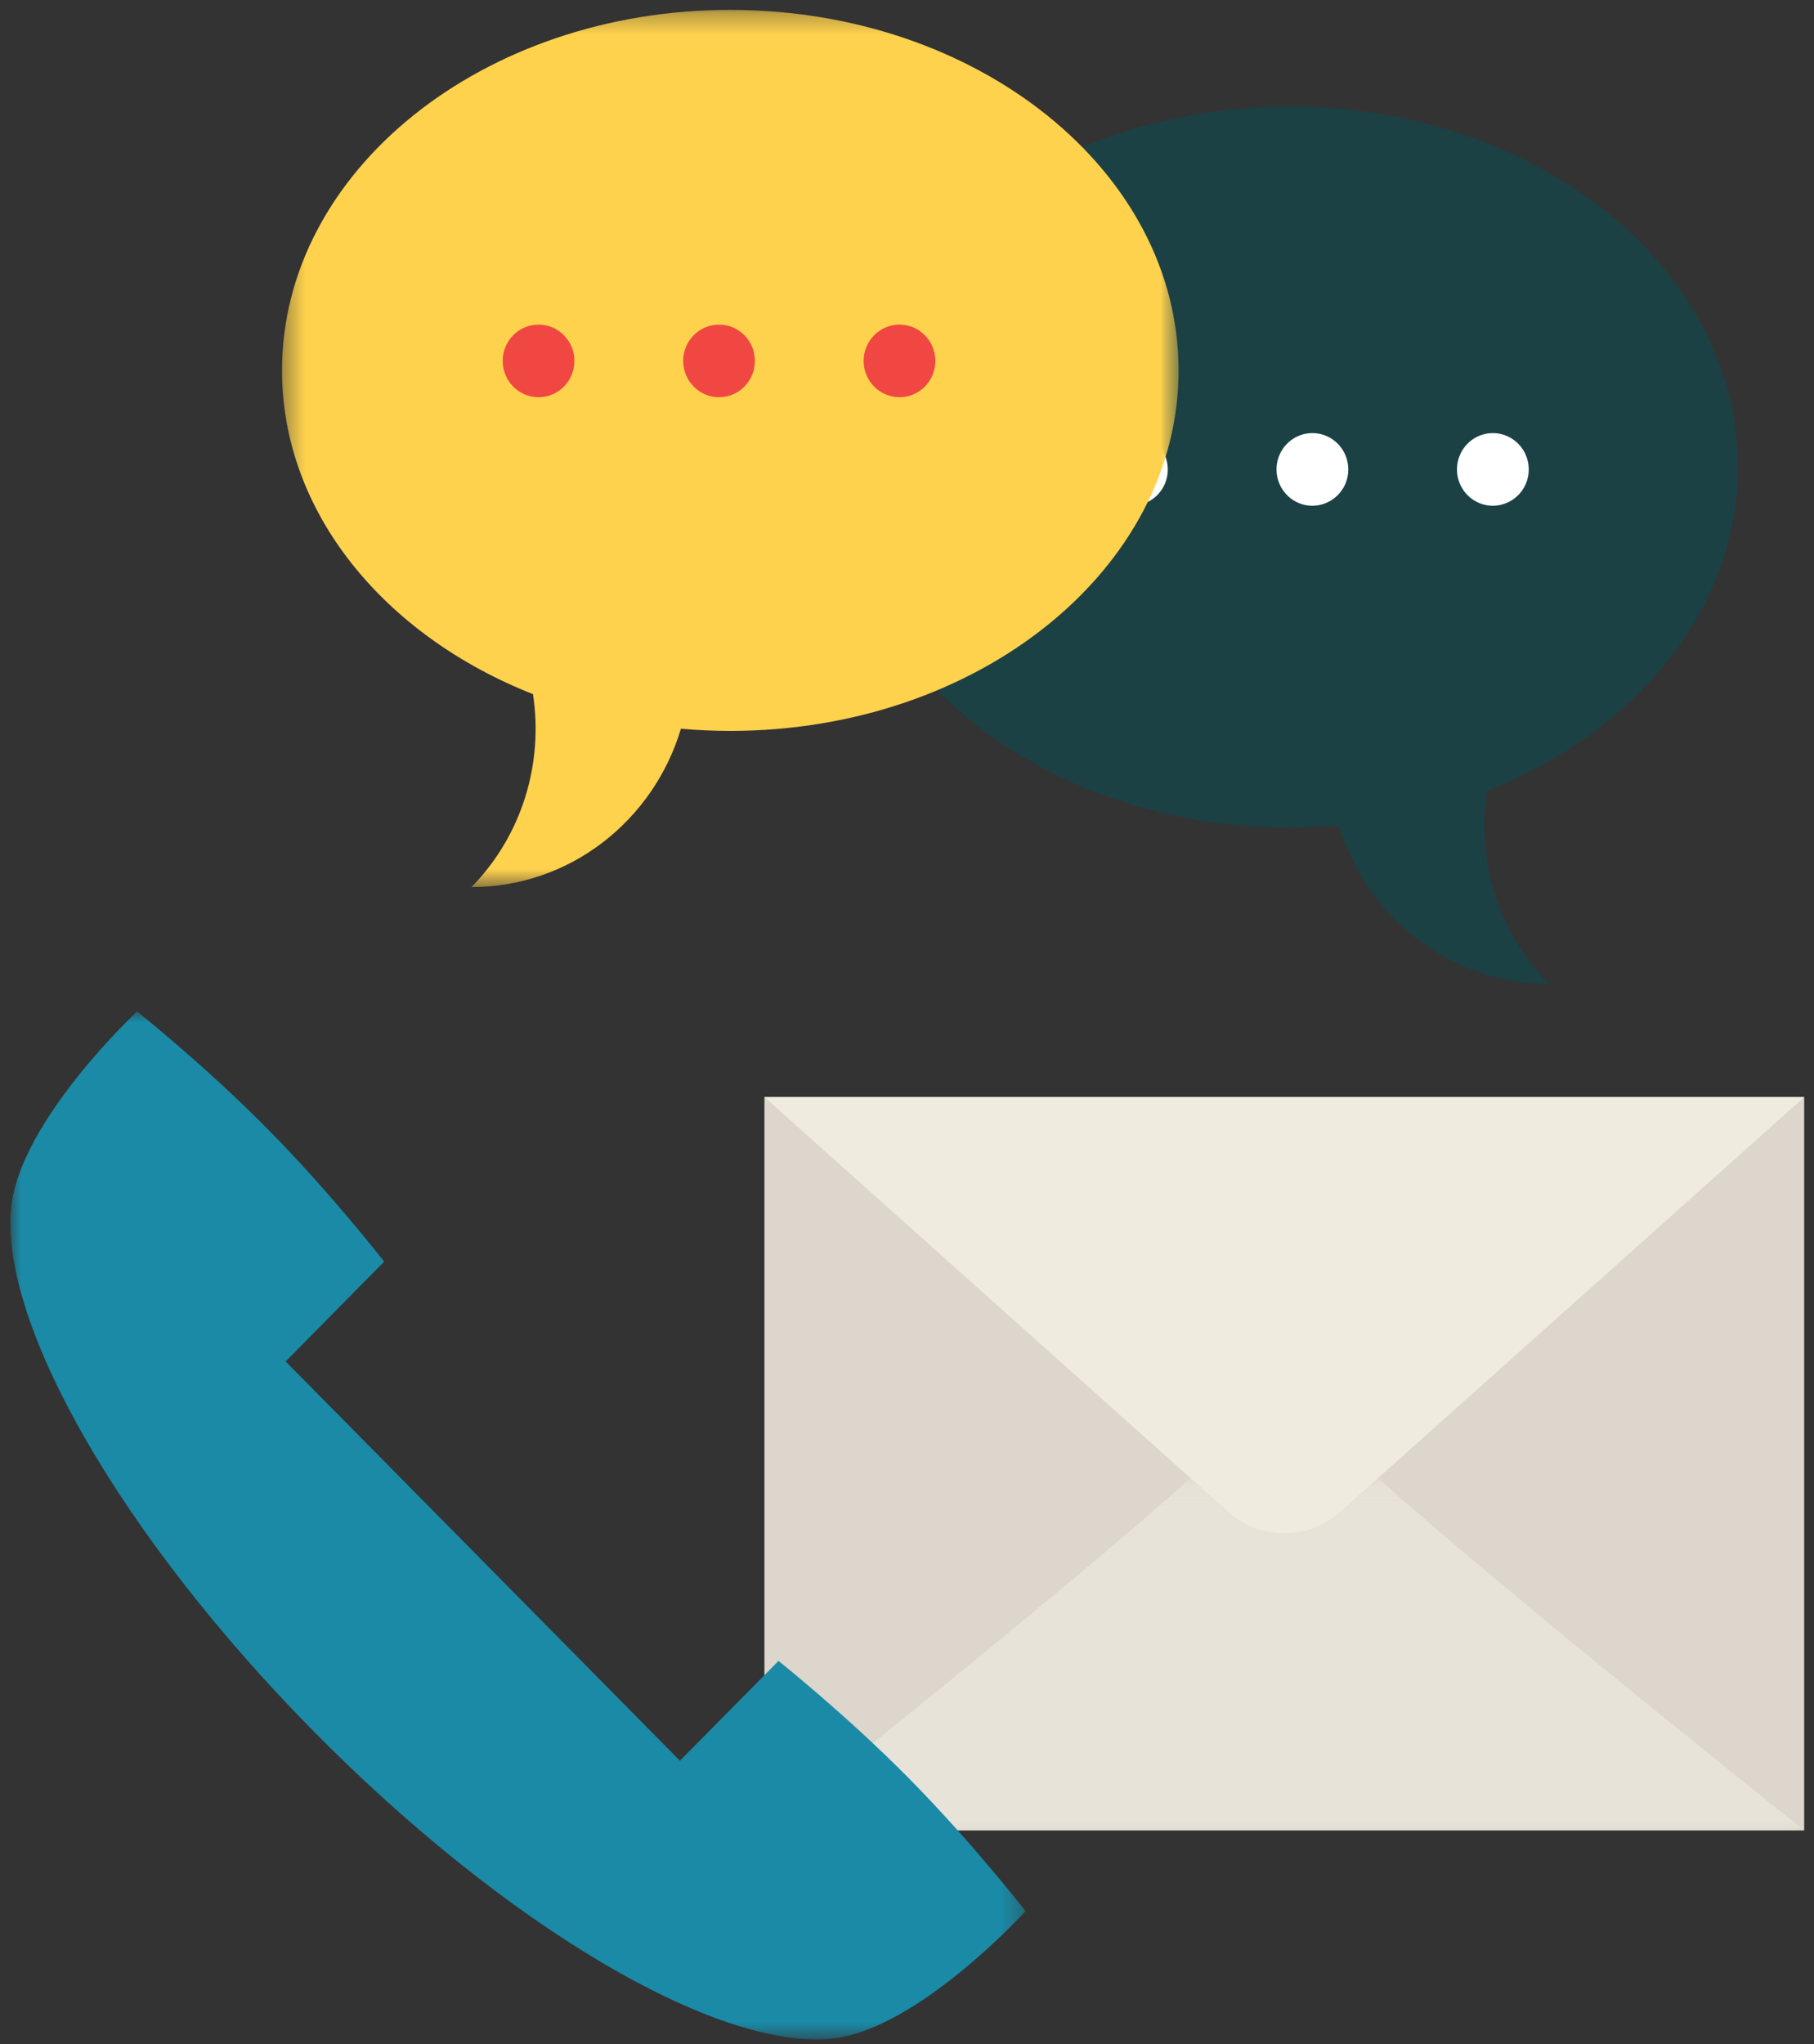 <svg xmlns="http://www.w3.org/2000/svg" xmlns:xlink="http://www.w3.org/1999/xlink" width="87" height="98"><rect width="100%" height="100%" fill="#333333" stroke="none"/><defs><path id="a" d="M.115.1h49.867v16.89H.115z"/><path id="c" d="M0 0h48.687v49.283H0z"/><path id="e" d="M.385.316h43V42.37h-43z"/></defs><g fill="none" fill-rule="evenodd"><path fill="#1B4145" d="M61.852 5.108c11.874 0 21.5 7.738 21.5 17.284 0 6.816-4.908 12.71-12.038 15.523-.498 3.27.485 6.73 2.95 9.248-4.731 0-8.73-3.197-10.044-7.592-.778.068-1.568.104-2.368.104-11.873 0-21.5-7.738-21.5-17.283 0-9.546 9.627-17.284 21.5-17.284"/><path fill="#DCD6CD" d="M36.662 52.6v35.154h49.867V52.6z"/><g transform="translate(36.547 70.765)"><mask id="b" fill="#fff"><use xlink:href="#a"/></mask><path fill="#E8E3D9" d="M27.689 1.761c-1.458 1.318-3.822 1.318-5.28 0l-1.86-1.66C14.737 5.351.116 16.988.116 16.988h49.867S35.362 5.352 29.547.1L27.69 1.761z" mask="url(#b)"/></g><path fill="#EFEBDE" d="M36.662 52.6l22.293 19.927c1.458 1.318 3.822 1.318 5.28 0L86.53 52.6H36.662z"/><path fill="#FFF" d="M54.286 20.765c.95 0 1.72.78 1.72 1.74a1.73 1.73 0 0 1-1.72 1.742c-.95 0-1.72-.78-1.72-1.741 0-.961.77-1.741 1.72-1.741m17.312 0c.95 0 1.72.78 1.72 1.74a1.73 1.73 0 0 1-1.72 1.742c-.95 0-1.72-.78-1.72-1.741 0-.961.77-1.741 1.72-1.741m-8.655 0c.95 0 1.72.78 1.72 1.74a1.73 1.73 0 0 1-1.72 1.742c-.95 0-1.72-.78-1.72-1.741 0-.961.77-1.741 1.72-1.741"/><g transform="translate(.5 48.493)"><mask id="d" fill="#fff"><use xlink:href="#c"/></mask><path fill="#1A8AA6" d="M43.11 36.784c-3.03-3.065-6.273-5.646-6.273-5.646l-4.727 4.784L13.2 16.78l4.725-4.785s-2.549-3.283-5.578-6.349C9.318 2.58 6.075 0 6.075 0S.412 5.273.03 9.456c-.51 5.598 5.344 15.777 14.536 25.081 9.192 9.305 19.248 15.23 24.778 14.715 4.132-.386 9.342-6.118 9.342-6.118s-2.55-3.284-5.578-6.35" mask="url(#d)"/></g><g transform="translate(13.14 .158)"><mask id="f" fill="#fff"><use xlink:href="#e"/></mask><path fill="#FFD24D" d="M21.885.315C10.011.315.385 8.054.385 17.6c0 6.816 4.909 12.71 12.038 15.523.498 3.27-.485 6.73-2.95 9.249 4.732 0 8.73-3.198 10.044-7.592.778.068 1.568.104 2.368.104 11.874 0 21.5-7.738 21.5-17.284 0-9.545-9.627-17.284-21.5-17.284" mask="url(#f)"/></g><path fill="#F14742" d="M25.829 15.563c.95 0 1.72.78 1.72 1.74 0 .962-.77 1.741-1.72 1.741s-1.72-.78-1.72-1.74c0-.961.77-1.741 1.72-1.741m17.311 0c.95 0 1.72.78 1.72 1.74 0 .962-.77 1.741-1.72 1.741s-1.72-.78-1.72-1.74c0-.961.77-1.741 1.72-1.741m-8.655 0c.95 0 1.72.78 1.72 1.74 0 .962-.77 1.741-1.72 1.741s-1.72-.78-1.72-1.74c0-.961.77-1.741 1.72-1.741"/></g></svg>